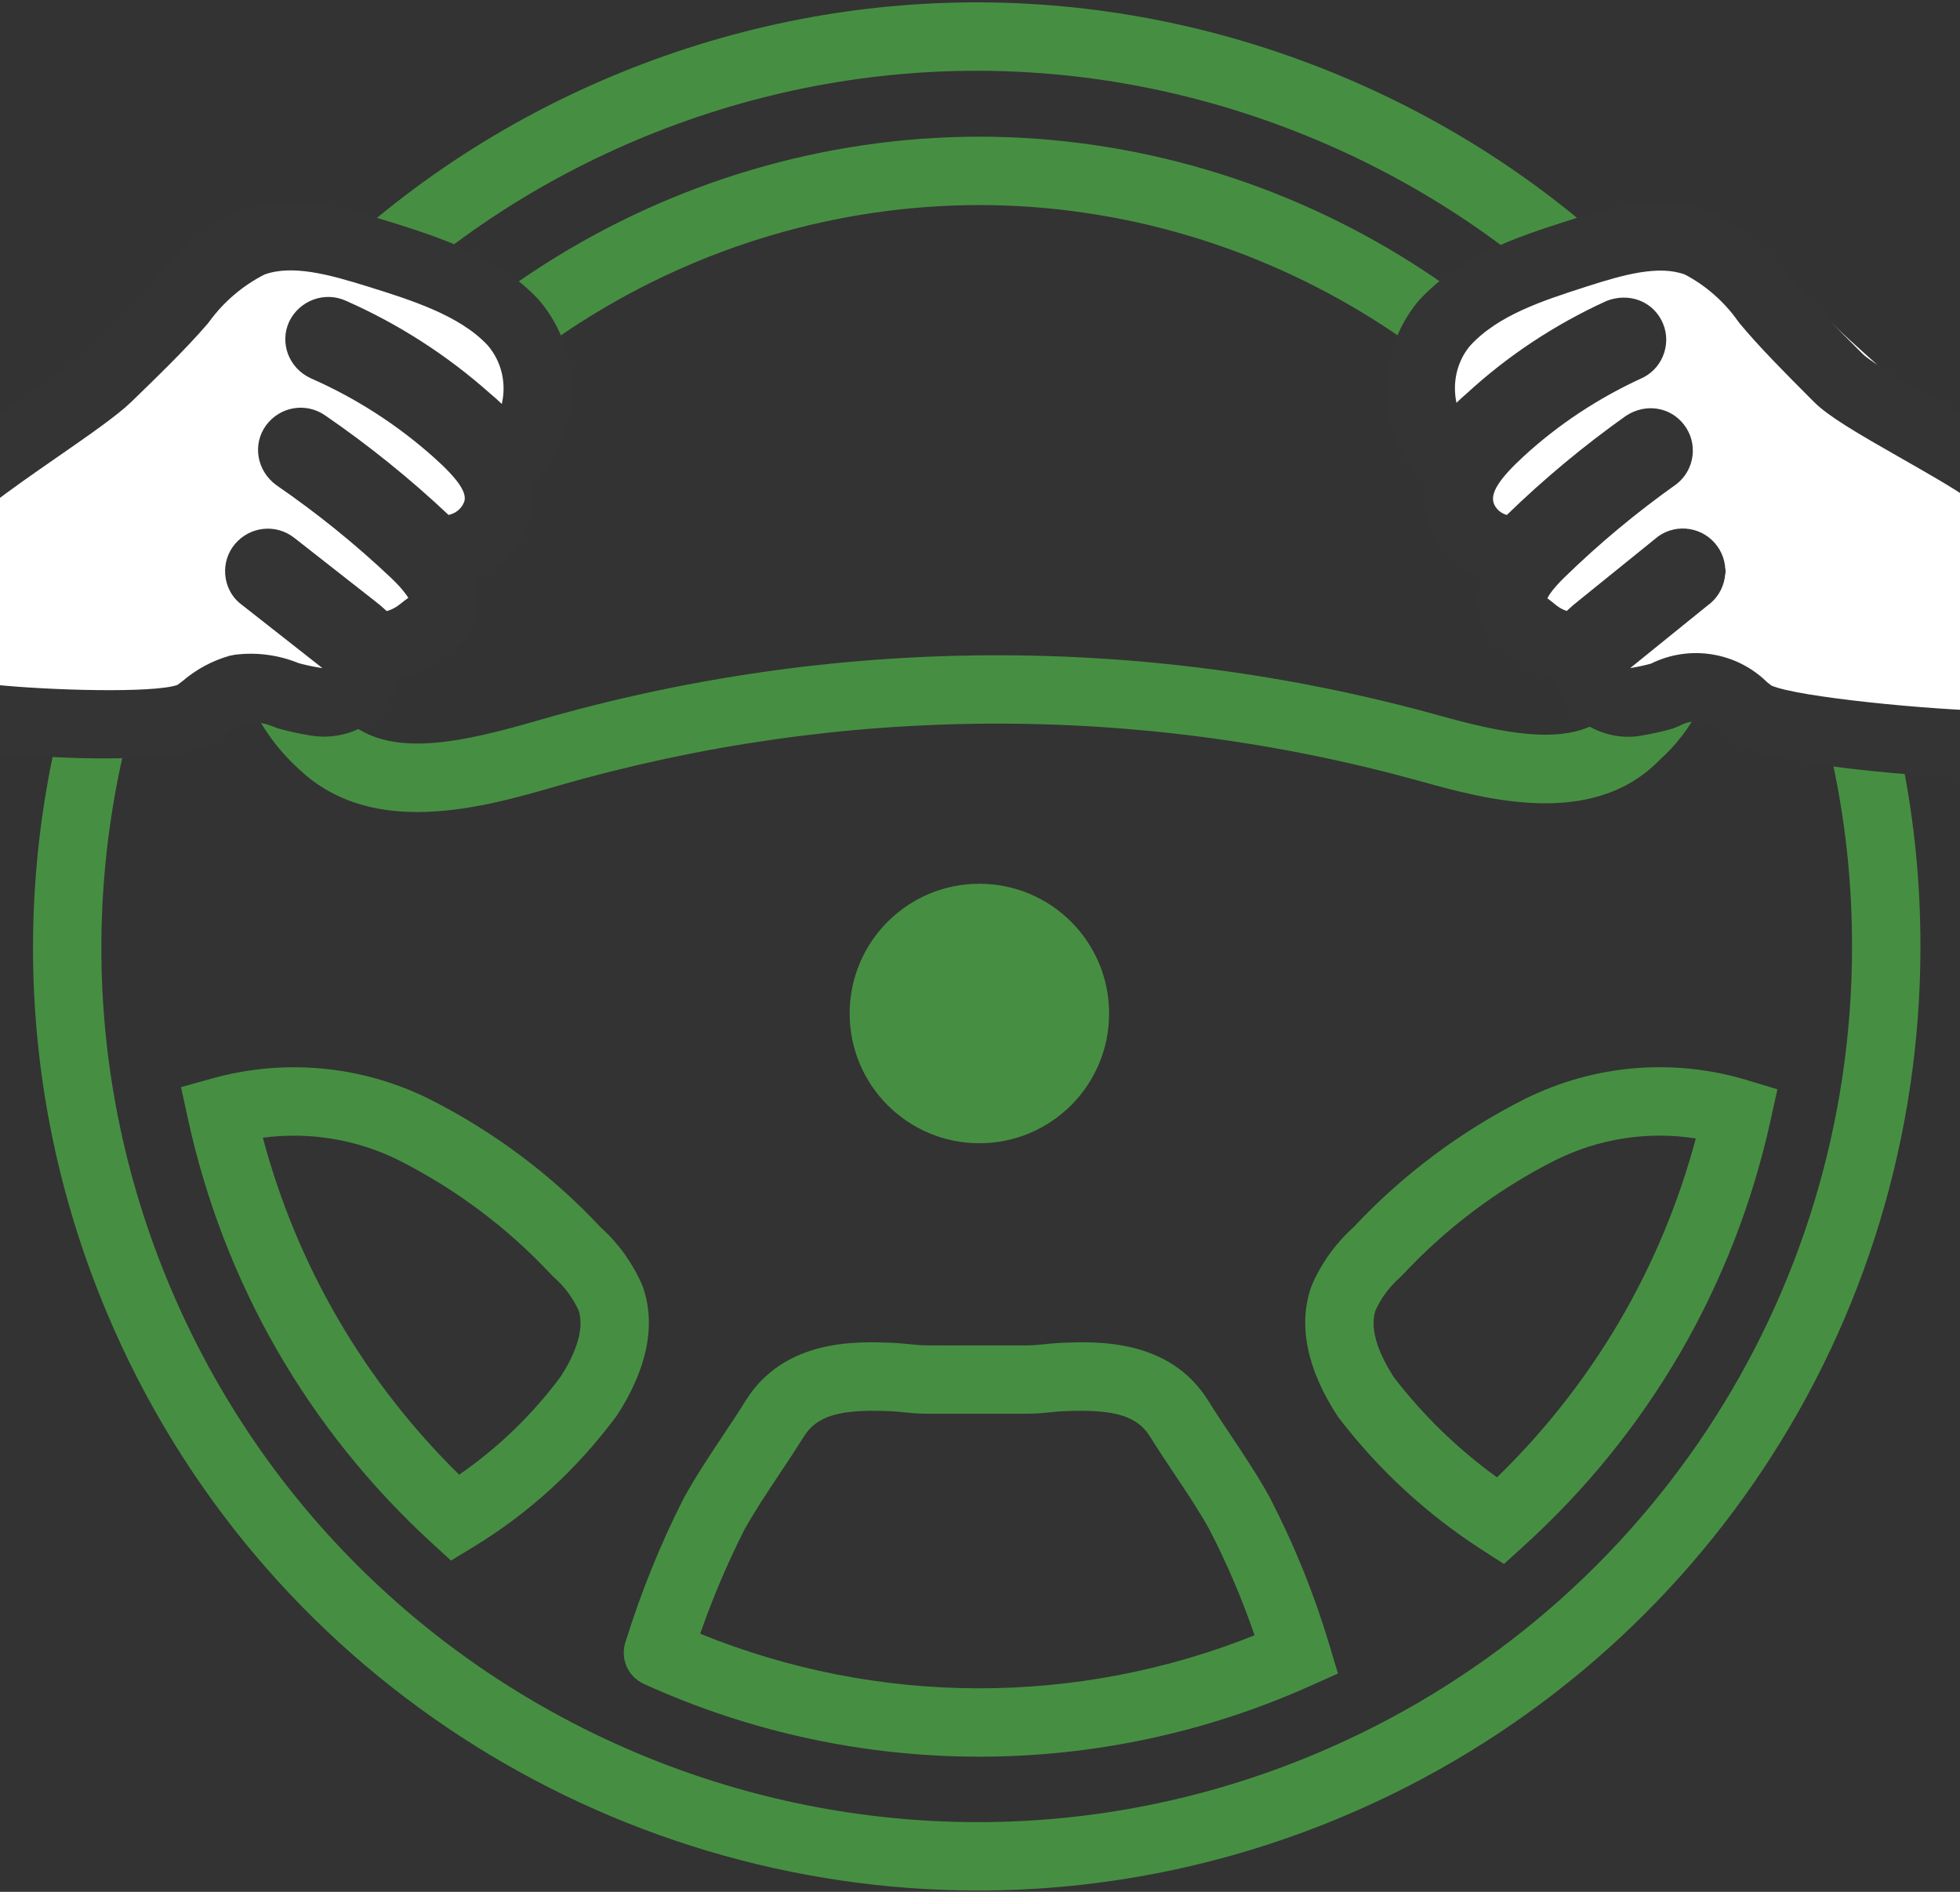 <?xml version="1.0" encoding="utf-8"?>
<!-- Generator: Adobe Illustrator 27.4.0, SVG Export Plug-In . SVG Version: 6.00 Build 0)  -->
<svg version="1.1" id="Layer_1" xmlns="http://www.w3.org/2000/svg" xmlns:xlink="http://www.w3.org/1999/xlink" x="0px" y="0px"
	 width="86px" height="83px" viewBox="0 0 86 83" style="enable-background:new 0 0 86 83;" xml:space="preserve">
<rect x="0" y="0" width="86" height="83" fill="#333333" stroke="none"/>
<style type="text/css">
	.st0{clip-path:url(#SVGID_00000157277989149497418240000000516930636248478636_);fill:#468F42;}
	.st1{clip-path:url(#SVGID_00000157277989149497418240000000516930636248478636_);fill:#FFFFFF;}
	.st2{clip-path:url(#SVGID_00000157277989149497418240000000516930636248478636_);fill:#343434;}
</style>
<g>
	<defs>
		<rect id="SVGID_1_" width="86" height="83"/>
	</defs>
	<clipPath id="SVGID_00000047050906164381860090000002726886143925472919_">
		<use xlink:href="#SVGID_1_"  style="overflow:visible;"/>
	</clipPath>
	<path style="clip-path:url(#SVGID_00000047050906164381860090000002726886143925472919_);fill:#468F42;" d="M42.912,82.942
		c-16.168,0-31.56-9.526-38.218-25.338C-4.167,36.562,5.743,12.233,26.786,3.372c10.193-4.293,21.448-4.359,31.691-0.186
		S76.726,15.27,81.019,25.464c2.16,5.112,3.252,10.52,3.245,16.072c0,16.699-9.945,31.679-25.338,38.161
		C53.694,81.899,48.261,82.942,42.912,82.942z M42.853,3.105c-5.053,0-10.104,1.011-14.902,3.031
		C8.432,14.356-0.761,36.922,7.458,56.44s30.784,28.712,50.303,20.491c14.276-6.012,23.502-19.906,23.502-35.397
		c0.007-5.15-1.006-10.164-3.01-14.904l-0.001-0.002C74.271,17.173,66.847,9.834,57.346,5.964
		C52.666,4.058,47.758,3.105,42.853,3.105z M42.971,77.07c-5.025,0-10.049-1.065-14.724-3.195c-0.719-0.328-1.055-1.151-0.787-1.881
		c0.667-2.146,1.519-4.249,2.533-6.25c0.542-0.984,1.136-1.875,1.71-2.735c0.345-0.517,0.688-1.031,1.009-1.55
		c1.708-2.743,4.921-2.608,6.46-2.545c0.249,0.011,0.497,0.035,0.745,0.06c0.231,0.023,0.463,0.05,0.701,0.051
		c0.739,0.004,1.48,0.004,2.223,0h2.28c0.237,0,0.469-0.026,0.699-0.05c0.246-0.025,0.491-0.05,0.739-0.061
		c1.547-0.062,4.755-0.197,6.459,2.544c0.316,0.51,0.654,1.016,0.994,1.523c0.58,0.87,1.18,1.769,1.702,2.716
		c1.079,2.088,1.952,4.25,2.614,6.463l0.378,1.261l-1.2,0.538C52.885,76.033,47.927,77.07,42.971,77.07z M30.723,71.676
		c7.791,3.17,16.515,3.194,24.324,0.069c-0.545-1.591-1.208-3.145-1.978-4.635c-0.441-0.801-0.98-1.608-1.552-2.464
		c-0.356-0.534-0.712-1.067-1.046-1.604c-0.575-0.928-1.566-1.224-3.787-1.131c-0.188,0.008-0.371,0.027-0.556,0.046
		c-0.332,0.034-0.665,0.066-1.007,0.066h-2.237c-0.78,0.003-1.53,0.003-2.28,0c-0.337-0.002-0.664-0.033-0.989-0.065
		c-0.189-0.02-0.377-0.039-0.567-0.047c-2.22-0.093-3.211,0.203-3.788,1.131c-0.337,0.544-0.699,1.086-1.062,1.631
		c-0.564,0.846-1.098,1.646-1.554,2.473C31.917,68.585,31.269,70.111,30.723,71.676z M65.991,68.616l-0.968-0.623
		c-2.417-1.557-4.53-3.504-6.278-5.787l-0.064-0.091c-1.338-2.042-1.733-4-1.146-5.661l0.038-0.097
		c0.412-0.947,1.034-1.811,1.804-2.503c2.167-2.315,4.702-4.214,7.538-5.644c3.045-1.508,6.502-1.798,9.743-0.821l1.33,0.401
		l-0.299,1.357c-1.597,7.247-5.347,13.712-10.847,18.695L65.991,68.616z M61.161,60.427c1.294,1.681,2.812,3.152,4.525,4.389
		c4.214-4.1,7.202-9.196,8.722-14.869c-2.089-0.327-4.229-0.004-6.152,0.948c-2.529,1.275-4.797,2.978-6.732,5.057l-0.106,0.104
		c-0.453,0.398-0.821,0.897-1.069,1.446C60.055,58.418,60.617,59.586,61.161,60.427z M19.788,68.466l-0.83-0.761
		c-5.437-4.98-9.141-11.421-10.713-18.624l-0.302-1.385l1.365-0.381c3.176-0.883,6.55-0.568,9.506,0.891
		c2.847,1.435,5.383,3.333,7.549,5.648c0.768,0.69,1.391,1.555,1.803,2.502l0.038,0.096c0.591,1.659,0.195,3.617-1.145,5.663
		c-1.759,2.368-3.864,4.283-6.309,5.767L19.788,68.466z M11.533,49.915c1.502,5.629,4.453,10.695,8.614,14.784
		c1.71-1.181,3.205-2.624,4.453-4.301c0.502-0.772,1.091-1.966,0.792-2.896c-0.249-0.55-0.617-1.049-1.07-1.447l-0.107-0.104
		c-1.934-2.078-4.202-3.78-6.741-5.06C15.627,49.979,13.559,49.646,11.533,49.915z M18.312,35.626c-1.863,0-3.696-0.464-5.183-1.872
		c-1.014-0.909-1.836-2.093-2.35-3.396c-0.424-1.229-0.446-2.47-0.085-3.65l0.076-0.197C16.589,14.062,29.229,6.009,42.972,5.996
		h0.003c13.633,0.012,26.229,7.973,32.092,20.282l0.104,0.295c0.125,0.521,0.193,1.057,0.203,1.59l0.001,0.09l-0.009,0.09
		c-0.196,1.929-1.099,3.7-2.542,4.994c-2.951,3.042-7.686,1.721-10.521,0.931c-12.375-3.427-25.44-3.358-37.782,0.196
		C22.764,34.974,20.518,35.626,18.312,35.626z M13.537,27.677c-0.146,0.543-0.127,1.109,0.057,1.644
		c0.321,0.81,0.871,1.602,1.569,2.229c1.875,1.774,5.103,1.026,8.526,0.034c12.876-3.709,26.505-3.78,39.418-0.205
		c2.848,0.795,6.016,1.505,7.589-0.154l0.096-0.093c0.881-0.777,1.44-1.84,1.581-3.002c-0.01-0.238-0.039-0.477-0.087-0.712
		C66.887,16.232,55.399,9.008,42.973,8.996C30.429,9.009,18.887,16.337,13.537,27.677z"/>
	<path id="Path_92200" style="clip-path:url(#SVGID_00000047050906164381860090000002726886143925472919_);fill:#468F42;" d="
		M48.665,44.465c0,3.144-2.548,5.692-5.692,5.692s-5.692-2.548-5.692-5.692s2.548-5.692,5.692-5.692h0
		C46.117,38.773,48.665,41.321,48.665,44.465"/>
	<path id="Path_92201" style="clip-path:url(#SVGID_00000047050906164381860090000002726886143925472919_);fill:#FFFFFF;" d="
		M14.146,30.528c-0.476,0.265-1.032,0.351-1.566,0.244c-0.409-0.064-0.815-0.15-1.215-0.257c-0.705-0.292-1.473-0.395-2.23-0.3
		c-0.584,0.158-1.127,0.441-1.59,0.83c-0.131,0.095-0.261,0.19-0.394,0.279c-1.187,0.795-7.174,0.291-8.949-0.079l1.644-11.506
		c0.888-0.973,2.09-2.087,3.253-3.167c1.226-1.137,2.494-2.313,3.414-3.341c0.835-1.094,1.921-1.971,3.165-2.559
		c1.748-0.654,3.754-0.153,5.827,0.467c2.165,0.647,4.614,1.378,6.226,3.037c1.415,1.459,1.69,4.046-0.418,6.158
		c-0.016-0.031-0.03-0.063-0.047-0.094c-0.436-0.709-0.994-1.334-1.648-1.848c-1.869-1.589-3.97-2.881-6.231-3.831
		c-0.193-0.084-0.419-0.006-0.519,0.18c-0.084,0.177-0.008,0.388,0.169,0.471c0.008,0.004,0.017,0.007,0.025,0.011
		c2.186,0.918,4.218,2.165,6.025,3.7c1.072,0.914,2.39,2.168,1.838,3.645c-0.387,0.915-1.272,1.519-2.265,1.546
		c-0.349,0.022-0.69-0.116-0.925-0.375c-1.732-1.567-3.582-2.999-5.534-4.281c-0.178-0.116-0.414-0.079-0.547,0.087
		c-0.117,0.152-0.088,0.37,0.063,0.487c0.009,0.007,0.019,0.014,0.03,0.02c1.919,1.261,3.738,2.667,5.44,4.208
		c1.1,0.994,1.507,1.78,1.29,2.472c-0.136,0.436-0.555,0.627-0.9,0.893c-0.357,0.29-0.769,0.503-1.212,0.625
		c-0.246,0.064-0.499,0.098-0.753,0.1c-0.231,0.007-0.452-0.099-0.591-0.284c-0.208-0.201-0.429-0.386-0.664-0.555l-3.639-2.732
		c-0.17-0.126-0.408-0.103-0.551,0.054c-0.127,0.142-0.114,0.36,0.028,0.487c0.01,0.009,0.02,0.017,0.03,0.024l3.639,2.732
		c0.408,0.242,0.737,0.595,0.951,1.018c0.153,0.575-0.129,1.177-0.669,1.428"/>
	<path style="clip-path:url(#SVGID_00000047050906164381860090000002726886143925472919_);fill:#343434;" d="M4.612,33.274
		c-2.911,0-6.088-0.338-6.758-0.484l-1.181-0.257V20.881l0.371-0.424c0.534-0.61,1.749-1.471,3.687-2.815
		c1.169-0.811,2.495-1.73,2.932-2.152c1.074-1.04,2.291-2.218,3.134-3.195c0.922-1.252,2.145-2.278,3.539-2.969l0.121-0.053
		c2.126-0.831,4.412-0.242,6.571,0.433c2.14,0.668,4.797,1.498,6.611,3.446c2.056,2.393,1.889,5.953-0.295,8.107
		c0.097,0.559,0.065,1.166-0.166,1.812c-0.434,1.116-1.31,1.945-2.374,2.32c0.184,0.535,0.243,1.133,0.053,1.769
		c-0.247,0.828-0.841,1.255-1.196,1.511c-0.055,0.04-0.111,0.079-0.164,0.121c-0.471,0.401-1.047,0.712-1.682,0.896
		c-0.129,0.035-0.257,0.064-0.384,0.088c-0.115,0.859-0.633,1.643-1.429,2.067c-0.766,0.438-1.664,0.58-2.53,0.398
		c-0.383-0.061-0.829-0.16-1.261-0.281l-0.191-0.068c-0.388-0.168-0.812-0.238-1.233-0.201c-0.307,0.103-0.594,0.267-0.835,0.48
		l-0.083,0.068c-0.14,0.106-0.28,0.212-0.422,0.312C8.662,33.099,6.706,33.273,4.612,33.274z M-0.327,30.03
		c2.483,0.265,7.084,0.386,8.111,0.02c0.075-0.054,0.15-0.111,0.226-0.169c0.593-0.511,1.304-0.895,2.059-1.109l0.216-0.044
		c0.957-0.125,1.931,0.002,2.822,0.367c0.3,0.082,0.605,0.146,0.912,0.197c0.046,0.009,0.089,0.016,0.13,0.019l-0.075-0.057
		l-3.568-2.802c-0.348-0.292-0.581-0.74-0.623-1.234c-0.042-0.494,0.11-0.975,0.43-1.354c0.658-0.776,1.799-0.895,2.599-0.268
		l3.485,2.732c0.189,0.142,0.383,0.305,0.571,0.481c0.011-0.002,0.022-0.005,0.033-0.008c0.2-0.058,0.404-0.168,0.582-0.32
		c0.127-0.103,0.226-0.175,0.324-0.246c0.003-0.002,0.006-0.005,0.01-0.007c-0.085-0.134-0.287-0.428-0.765-0.881
		c-1.562-1.478-3.253-2.844-5.025-4.061c-0.875-0.64-1.055-1.804-0.45-2.63c0.613-0.823,1.741-1.011,2.579-0.439
		c1.916,1.315,3.741,2.787,5.426,4.375c0.319-0.068,0.57-0.279,0.684-0.571c0.142-0.398-0.26-1.002-1.359-1.98
		c-1.602-1.424-3.41-2.584-5.374-3.447c-0.967-0.447-1.374-1.555-0.944-2.485c0.454-0.937,1.564-1.335,2.485-0.915
		c2.304,1.015,4.443,2.388,6.337,4.075c0.173,0.142,0.342,0.293,0.506,0.453c0.207-0.879,0.007-1.843-0.618-2.572
		c-1.231-1.321-3.373-1.99-5.263-2.58c-1.698-0.531-3.318-0.969-4.533-0.525c-0.955,0.486-1.791,1.199-2.42,2.065l-0.075,0.095
		c-0.935,1.091-2.225,2.34-3.363,3.442c-0.613,0.592-1.862,1.458-3.307,2.46c-0.883,0.612-2.123,1.472-2.768,1.992V30.03z
		 M16.654,26.847c-0.004,0-0.008,0-0.012,0C16.646,26.848,16.65,26.848,16.654,26.847z M12.468,24.183L12.49,24.2
		C12.483,24.194,12.476,24.188,12.468,24.183L12.468,24.183z M19.517,22.613c-0.004,0-0.009,0-0.013,0
		C19.508,22.614,19.513,22.613,19.517,22.613z M13.852,18.832c0.006,0.003,0.011,0.007,0.017,0.011
		C13.863,18.839,13.857,18.835,13.852,18.832L13.852,18.832z M13.949,15.931c0.008,0.004,0.017,0.008,0.025,0.012
		C13.966,15.938,13.957,15.935,13.949,15.931z"/>
	<path id="Path_92203" style="clip-path:url(#SVGID_00000047050906164381860090000002726886143925472919_);fill:#FFFFFF;" d="
		M70.751,29.099c0.229-0.428,0.576-0.782,1-1.018l3.811-2.732c0.155-0.101,0.199-0.308,0.098-0.463
		c-0.011-0.017-0.023-0.033-0.037-0.048c-0.153-0.157-0.397-0.18-0.577-0.054l-3.811,2.732c-0.246,0.168-0.48,0.353-0.7,0.555
		c-0.15,0.187-0.38,0.292-0.619,0.284c-0.266-0.002-0.531-0.036-0.789-0.1c-0.461-0.121-0.893-0.333-1.27-0.625
		c-0.362-0.267-0.8-0.458-0.944-0.893c-0.227-0.693,0.2-1.479,1.351-2.472c1.79-1.546,3.696-2.952,5.7-4.208
		c0.163-0.09,0.222-0.296,0.132-0.459c-0.009-0.017-0.02-0.033-0.032-0.048c-0.143-0.166-0.386-0.202-0.572-0.087
		c-2.039,1.277-3.978,2.709-5.8,4.281c-0.252,0.261-0.607,0.398-0.969,0.375c-1.022-0.015-1.945-0.617-2.372-1.546
		c-0.578-1.477,0.8-2.731,1.925-3.645c1.906-1.543,4.033-2.79,6.31-3.7c0.182-0.062,0.279-0.26,0.217-0.442
		c-0.005-0.014-0.01-0.027-0.017-0.04c-0.11-0.188-0.343-0.265-0.544-0.18c-2.355,0.943-4.554,2.234-6.525,3.831
		c-0.681,0.508-1.265,1.134-1.726,1.848c-0.018,0.031-0.032,0.063-0.049,0.094c-2.208-2.112-1.92-4.7-0.438-6.158
		c1.689-1.659,4.253-2.39,6.52-3.037c2.172-0.619,4.272-1.121,6.1-0.467c1.292,0.579,2.428,1.456,3.315,2.559
		c0.964,1.027,2.292,2.2,3.576,3.341c1.219,1.079,2.477,2.194,3.407,3.167l1.724,11.51c-1.859,0.37-8.13,0.873-9.373,0.079
		c-0.139-0.089-0.276-0.184-0.412-0.279c-0.49-0.391-1.057-0.674-1.665-0.83c-0.792-0.095-1.594,0.008-2.336,0.3
		c-0.42,0.108-0.845,0.193-1.273,0.257c-0.559,0.108-1.137,0.022-1.64-0.244c-0.557-0.234-0.856-0.844-0.7-1.428"/>
	<path style="clip-path:url(#SVGID_00000047050906164381860090000002726886143925472919_);fill:#343434;" d="M87.928,34.165
		c-3.448,0-10.552-0.638-11.905-1.616c-0.132-0.095-0.261-0.196-0.391-0.297l-0.177-0.157c-0.453-0.47-1.169-0.576-1.737-0.262
		L73.41,31.96c-0.421,0.122-0.856,0.222-1.296,0.295c-0.812,0.175-1.715,0.023-2.479-0.44c-0.759-0.404-1.262-1.178-1.368-2.04
		c-0.107-0.021-0.215-0.047-0.321-0.077c-0.653-0.196-1.22-0.511-1.711-0.943c-0.021-0.016-0.074-0.055-0.127-0.095
		c-0.345-0.256-0.921-0.685-1.158-1.507c-0.183-0.634-0.122-1.231,0.06-1.765c-1.045-0.383-1.895-1.211-2.293-2.298
		c-0.227-0.654-0.256-1.267-0.158-1.831c-2.134-2.18-2.298-5.66-0.341-8.032c1.815-2.01,4.397-2.842,6.473-3.51
		c2.109-0.679,4.343-1.27,6.426-0.43l0.124,0.057c1.364,0.701,2.553,1.73,3.441,2.978c0.77,0.919,1.845,1.999,2.885,3.043
		l0.154,0.155c0.384,0.384,2.024,1.318,3.222,2c2.073,1.181,3.373,1.938,3.937,2.603l0.284,0.336l1.765,13.307l-1.338,0.301
		C89.289,34.133,88.7,34.165,87.928,34.165z M77.725,30.078c1.156,0.506,7.011,1.078,9.836,1.121l-1.24-9.355
		c-0.605-0.432-1.933-1.188-2.863-1.718c-1.984-1.129-3.234-1.861-3.86-2.487l-0.156-0.156c-1.104-1.108-2.245-2.254-3.104-3.287
		l-0.074-0.097c-0.601-0.855-1.405-1.564-2.33-2.052c-1.147-0.43-2.703,0.004-4.323,0.526c-1.913,0.616-3.892,1.253-5.123,2.615
		c-0.574,0.698-0.766,1.623-0.581,2.485c0.147-0.145,0.3-0.284,0.457-0.418c1.788-1.646,3.865-3.022,6.13-4.053
		c0.964-0.374,1.963,0,2.403,0.84c0.23,0.437,0.276,0.941,0.129,1.417c-0.148,0.477-0.473,0.867-0.914,1.098
		c-1.982,0.904-3.73,2.061-5.271,3.477c-1.065,0.983-1.454,1.597-1.298,2.049c0.091,0.246,0.309,0.439,0.574,0.51
		c1.626-1.581,3.387-3.044,5.232-4.353c0.87-0.564,1.935-0.382,2.532,0.381c0.309,0.395,0.444,0.884,0.382,1.379
		c-0.062,0.495-0.312,0.936-0.706,1.242c-1.774,1.259-3.411,2.625-4.918,4.096c-0.472,0.459-0.667,0.755-0.746,0.911
		c0.002,0.002,0.004,0.003,0.007,0.005c0.098,0.072,0.194,0.146,0.288,0.224c0.183,0.161,0.361,0.264,0.556,0.328
		c0.177-0.168,0.361-0.328,0.553-0.476l3.462-2.798c0.403-0.287,0.896-0.401,1.387-0.318c0.492,0.083,0.922,0.352,1.211,0.758
		c0.287,0.4,0.402,0.895,0.32,1.387c-0.083,0.492-0.352,0.922-0.759,1.211l-3.392,2.744c0.009-0.001,0.018-0.003,0.026-0.005
		c0.334-0.057,0.617-0.119,0.886-0.192c1.69-0.841,3.746-0.517,5.097,0.812C77.602,29.984,77.664,30.032,77.725,30.078z
		 M71.121,29.21c0.005,0.003,0.01,0.006,0.016,0.009C71.131,29.216,71.126,29.213,71.121,29.21z M69.056,26.855
		c0.003,0,0.007,0,0.01,0C69.062,26.855,69.059,26.855,69.056,26.855z M73.054,24.222c-0.006,0.005-0.012,0.01-0.018,0.016
		L73.054,24.222z M66.293,22.622c0.002,0,0.003,0,0.005,0C66.296,22.622,66.295,22.622,66.293,22.622z"/>
</g>
</svg>
